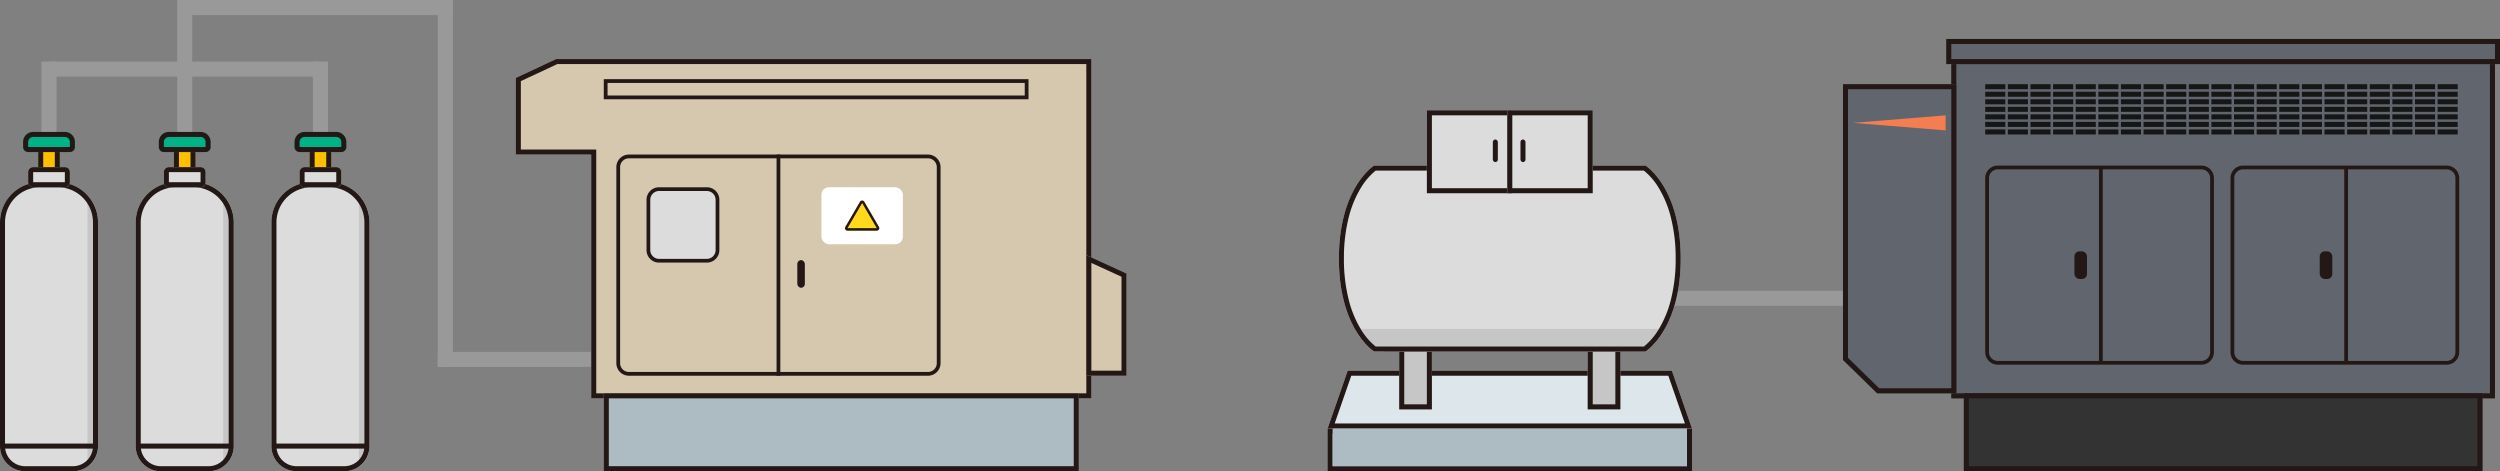 <svg xmlns="http://www.w3.org/2000/svg" xmlns:xlink="http://www.w3.org/1999/xlink" width="994.746" height="187.5" viewBox="0 0 994.746 187.5">
  <rect x="0" y="0" width="994.746" height="187.5" fill="#808080" stroke="none"/>
  <defs>
    <clipPath id="clip-path">
      <rect id="長方形_750" data-name="長方形 750" width="4" height="115" transform="translate(433 2772)" fill="#fff" stroke="#707070" stroke-width="1"/>
    </clipPath>
    <clipPath id="clip-path-4">
      <rect width="188.597" height="20.563" fill="none"/>
    </clipPath>
    <clipPath id="clip-path-5">
      <rect id="長方形_782" data-name="長方形 782" width="136" height="9" transform="translate(1008 2903)" fill="#fff" stroke="#707070" stroke-width="1"/>
    </clipPath>
  </defs>
  <g id="グループ_867" data-name="グループ 867" transform="translate(-462.627 -2682)">
    <g id="グループ_838" data-name="グループ 838" transform="translate(-17.373 -8.113)">
      <g id="グループ_841" data-name="グループ 841">
        <rect id="長方形_594" data-name="長方形 594" width="6" height="72" transform="translate(726.195 2830.113) rotate(90)" fill="#999"/>
        <rect id="長方形_768" data-name="長方形 768" width="6" height="106.695" transform="translate(660.195 2690.113) rotate(90)" fill="#999"/>
        <rect id="長方形_770" data-name="長方形 770" width="6" height="106.695" transform="translate(606.848 2714.614) rotate(90)" fill="#999"/>
        <rect id="長方形_767" data-name="長方形 767" width="6" height="146" transform="translate(660.195 2836.113) rotate(180)" fill="#999"/>
        <rect id="長方形_769" data-name="長方形 769" width="6" height="54.706" transform="translate(556.5 2744.819) rotate(180)" fill="#999"/>
        <rect id="長方形_771" data-name="長方形 771" width="6" height="30.205" transform="translate(610.5 2744.819) rotate(180)" fill="#999"/>
        <rect id="長方形_772" data-name="長方形 772" width="6" height="30.205" transform="translate(502.5 2744.819) rotate(180)" fill="#999"/>
      </g>
      <g id="グループ_838-2" data-name="グループ 838" transform="translate(21.805 -9.387)">
        <rect id="長方形_752" data-name="長方形 752" width="8.609" height="12" transform="translate(473.391 2757)" fill="#febf00"/>
        <path id="長方形_752_-_アウトライン" data-name="長方形 752 - アウトライン" d="M2,2v8H6.609V2H2M0,0H8.609V12H0Z" transform="translate(473.391 2757)" fill="#231815"/>
        <path id="長方形_587" data-name="長方形 587" d="M16,0h7A16,16,0,0,1,39,16v89a10,10,0,0,1-10,10H10A10,10,0,0,1,0,105V16A16,16,0,0,1,16,0Z" transform="translate(458.195 2772)" fill="#dcdcdc"/>
        <g id="マスクグループ_96" data-name="マスクグループ 96" transform="translate(60)" clip-path="url(#clip-path)">
          <path id="長方形_749" data-name="長方形 749" d="M16,0h7A16,16,0,0,1,39,16v89a10,10,0,0,1-10,10H10A10,10,0,0,1,0,105V16A16,16,0,0,1,16,0Z" transform="translate(398.195 2772)" fill="#c6c6c6"/>
        </g>
        <path id="長方形_748" data-name="長方形 748" d="M16,0h7A16,16,0,0,1,39,16v89a10,10,0,0,1-10,10H10A10,10,0,0,1,0,105V16A16,16,0,0,1,16,0Z" transform="translate(458.195 2772)" fill="rgba(220,220,220,0)"/>
        <path id="長方形_748_-_アウトライン" data-name="長方形 748 - アウトライン" d="M16,2A14,14,0,0,0,2,16v89a8.009,8.009,0,0,0,8,8H29a8.009,8.009,0,0,0,8-8V16A14,14,0,0,0,23,2H16m0-2h7A16,16,0,0,1,39,16v89a10,10,0,0,1-10,10H10A10,10,0,0,1,0,105V16A16,16,0,0,1,16,0Z" transform="translate(458.195 2772)" fill="#231815"/>
        <rect id="長方形_745" data-name="長方形 745" width="16.609" height="8" rx="2" transform="translate(469.391 2766)" fill="#dcdcdc"/>
        <path id="長方形_745_-_アウトライン" data-name="長方形 745 - アウトライン" d="M2,2V6H14.609V2H2M2,0H14.609a2,2,0,0,1,2,2V6a2,2,0,0,1-2,2H2A2,2,0,0,1,0,6V2A2,2,0,0,1,2,0Z" transform="translate(469.391 2766)" fill="#231815"/>
        <path id="長方形_751" data-name="長方形 751" d="M4,0H16.609a4,4,0,0,1,4,4V6a2,2,0,0,1-2,2H2A2,2,0,0,1,0,6V4A4,4,0,0,1,4,0Z" transform="translate(467.391 2752)" fill="#00b285"/>
        <path id="長方形_751_-_アウトライン" data-name="長方形 751 - アウトライン" d="M4,2A2,2,0,0,0,2,4V6H18.609V4a2,2,0,0,0-2-2H4M4,0H16.609a4,4,0,0,1,4,4V6a2,2,0,0,1-2,2H2A2,2,0,0,1,0,6V4A4,4,0,0,1,4,0Z" transform="translate(467.391 2752)" fill="#231815"/>
        <rect id="長方形_746" data-name="長方形 746" width="37" height="2" transform="translate(459 2876)" fill="#231815"/>
      </g>
      <g id="グループ_838-3" data-name="グループ 838" transform="translate(75.805 -9.387)">
        <rect id="長方形_752-2" data-name="長方形 752" width="8.609" height="12" transform="translate(473.391 2757)" fill="#febf00"/>
        <path id="長方形_752_-_アウトライン-2" data-name="長方形 752 - アウトライン" d="M2,2v8H6.609V2H2M0,0H8.609V12H0Z" transform="translate(473.391 2757)" fill="#231815"/>
        <path id="長方形_587-2" data-name="長方形 587" d="M16,0h7A16,16,0,0,1,39,16v89a10,10,0,0,1-10,10H10A10,10,0,0,1,0,105V16A16,16,0,0,1,16,0Z" transform="translate(458.195 2772)" fill="#dcdcdc"/>
        <g id="マスクグループ_96-2" data-name="マスクグループ 96" transform="translate(60)" clip-path="url(#clip-path)">
          <path id="長方形_749-2" data-name="長方形 749" d="M16,0h7A16,16,0,0,1,39,16v89a10,10,0,0,1-10,10H10A10,10,0,0,1,0,105V16A16,16,0,0,1,16,0Z" transform="translate(398.195 2772)" fill="#c6c6c6"/>
        </g>
        <path id="長方形_748-2" data-name="長方形 748" d="M16,0h7A16,16,0,0,1,39,16v89a10,10,0,0,1-10,10H10A10,10,0,0,1,0,105V16A16,16,0,0,1,16,0Z" transform="translate(458.195 2772)" fill="rgba(220,220,220,0)"/>
        <path id="長方形_748_-_アウトライン-2" data-name="長方形 748 - アウトライン" d="M16,2A14,14,0,0,0,2,16v89a8.009,8.009,0,0,0,8,8H29a8.009,8.009,0,0,0,8-8V16A14,14,0,0,0,23,2H16m0-2h7A16,16,0,0,1,39,16v89a10,10,0,0,1-10,10H10A10,10,0,0,1,0,105V16A16,16,0,0,1,16,0Z" transform="translate(458.195 2772)" fill="#231815"/>
        <rect id="長方形_745-2" data-name="長方形 745" width="16.609" height="8" rx="2" transform="translate(469.391 2766)" fill="#dcdcdc"/>
        <path id="長方形_745_-_アウトライン-2" data-name="長方形 745 - アウトライン" d="M2,2V6H14.609V2H2M2,0H14.609a2,2,0,0,1,2,2V6a2,2,0,0,1-2,2H2A2,2,0,0,1,0,6V2A2,2,0,0,1,2,0Z" transform="translate(469.391 2766)" fill="#231815"/>
        <path id="長方形_751-2" data-name="長方形 751" d="M4,0H16.609a4,4,0,0,1,4,4V6a2,2,0,0,1-2,2H2A2,2,0,0,1,0,6V4A4,4,0,0,1,4,0Z" transform="translate(467.391 2752)" fill="#00b285"/>
        <path id="長方形_751_-_アウトライン-2" data-name="長方形 751 - アウトライン" d="M4,2A2,2,0,0,0,2,4V6H18.609V4a2,2,0,0,0-2-2H4M4,0H16.609a4,4,0,0,1,4,4V6a2,2,0,0,1-2,2H2A2,2,0,0,1,0,6V4A4,4,0,0,1,4,0Z" transform="translate(467.391 2752)" fill="#231815"/>
        <rect id="長方形_746-2" data-name="長方形 746" width="37" height="2" transform="translate(459 2876)" fill="#231815"/>
      </g>
      <g id="グループ_838-4" data-name="グループ 838" transform="translate(129.805 -9.387)">
        <rect id="長方形_752-3" data-name="長方形 752" width="8.609" height="12" transform="translate(473.391 2757)" fill="#febf00"/>
        <path id="長方形_752_-_アウトライン-3" data-name="長方形 752 - アウトライン" d="M2,2v8H6.609V2H2M0,0H8.609V12H0Z" transform="translate(473.391 2757)" fill="#231815"/>
        <path id="長方形_587-3" data-name="長方形 587" d="M16,0h7A16,16,0,0,1,39,16v89a10,10,0,0,1-10,10H10A10,10,0,0,1,0,105V16A16,16,0,0,1,16,0Z" transform="translate(458.195 2772)" fill="#dcdcdc"/>
        <g id="マスクグループ_96-3" data-name="マスクグループ 96" transform="translate(60)" clip-path="url(#clip-path)">
          <path id="長方形_749-3" data-name="長方形 749" d="M16,0h7A16,16,0,0,1,39,16v89a10,10,0,0,1-10,10H10A10,10,0,0,1,0,105V16A16,16,0,0,1,16,0Z" transform="translate(398.195 2772)" fill="#c6c6c6"/>
        </g>
        <path id="長方形_748-3" data-name="長方形 748" d="M16,0h7A16,16,0,0,1,39,16v89a10,10,0,0,1-10,10H10A10,10,0,0,1,0,105V16A16,16,0,0,1,16,0Z" transform="translate(458.195 2772)" fill="rgba(220,220,220,0)"/>
        <path id="長方形_748_-_アウトライン-3" data-name="長方形 748 - アウトライン" d="M16,2A14,14,0,0,0,2,16v89a8.009,8.009,0,0,0,8,8H29a8.009,8.009,0,0,0,8-8V16A14,14,0,0,0,23,2H16m0-2h7A16,16,0,0,1,39,16v89a10,10,0,0,1-10,10H10A10,10,0,0,1,0,105V16A16,16,0,0,1,16,0Z" transform="translate(458.195 2772)" fill="#231815"/>
        <rect id="長方形_745-3" data-name="長方形 745" width="16.609" height="8" rx="2" transform="translate(469.391 2766)" fill="#dcdcdc"/>
        <path id="長方形_745_-_アウトライン-3" data-name="長方形 745 - アウトライン" d="M2,2V6H14.609V2H2M2,0H14.609a2,2,0,0,1,2,2V6a2,2,0,0,1-2,2H2A2,2,0,0,1,0,6V2A2,2,0,0,1,2,0Z" transform="translate(469.391 2766)" fill="#231815"/>
        <path id="長方形_751-3" data-name="長方形 751" d="M4,0H16.609a4,4,0,0,1,4,4V6a2,2,0,0,1-2,2H2A2,2,0,0,1,0,6V4A4,4,0,0,1,4,0Z" transform="translate(467.391 2752)" fill="#00b285"/>
        <path id="長方形_751_-_アウトライン-3" data-name="長方形 751 - アウトライン" d="M4,2A2,2,0,0,0,2,4V6H18.609V4a2,2,0,0,0-2-2H4M4,0H16.609a4,4,0,0,1,4,4V6a2,2,0,0,1-2,2H2A2,2,0,0,1,0,6V4A4,4,0,0,1,4,0Z" transform="translate(467.391 2752)" fill="#231815"/>
        <rect id="長方形_746-3" data-name="長方形 746" width="37" height="2" transform="translate(459 2876)" fill="#231815"/>
      </g>
      <g id="グループ_840" data-name="グループ 840" transform="translate(-55 -208.804)">
        <path id="合体_23" data-name="合体 23" d="M15960-1706v-97h-30v-30.5l16.039-7.5H16159v135Z" transform="translate(-15189.756 4763.417)" fill="#d5c8af"/>
        <path id="合体_23_-_アウトライン" data-name="合体 23 - アウトライン" d="M16157-1708v-131h-210.516l-14.483,6.771V-1805h30v97h195m2,2h-199v-97h-30v-30.5l16.039-7.5H16159Z" transform="translate(-15189.756 4763.417)" fill="#231815"/>
        <path id="パス_3615" data-name="パス 3615" d="M0,0,16,7.333V48H0Z" transform="translate(967.245 3000.417)" fill="#d5c8af"/>
        <path id="パス_3615_-_アウトライン" data-name="パス 3615 - アウトライン" d="M2,3.117V46H14V8.617L2,3.117M0,0,16,7.333V48H0Z" transform="translate(967.245 3000.417)" fill="#231815"/>
        <rect id="長方形_755" data-name="長方形 755" width="189.001" height="31" transform="translate(775.244 3055.417)" fill="#adbbc3"/>
        <path id="長方形_755_-_アウトライン" data-name="長方形 755 - アウトライン" d="M2,2V29H187V2H2M0,0H189V31H0Z" transform="translate(775.244 3055.417)" fill="#231815"/>
        <g id="グループ_839" data-name="グループ 839" transform="translate(27.244 15.417)">
          <rect id="長方形_758" data-name="長方形 758" width="129" height="88" rx="5" transform="translate(753 2945)" fill="#d5c8af"/>
          <path id="長方形_758_-_アウトライン" data-name="長方形 758 - アウトライン" d="M5,1.5A3.5,3.5,0,0,0,1.5,5V83A3.5,3.5,0,0,0,5,86.5H124a3.5,3.5,0,0,0,3.5-3.5V5A3.5,3.5,0,0,0,124,1.5H5M5,0H124a5,5,0,0,1,5,5V83a5,5,0,0,1-5,5H5a5,5,0,0,1-5-5V5A5,5,0,0,1,5,0Z" transform="translate(753 2945)" fill="#231815"/>
          <rect id="長方形_761" data-name="長方形 761" width="29" height="30" rx="5" transform="translate(765 2958)" fill="#dcdcdc"/>
          <path id="長方形_761_-_アウトライン" data-name="長方形 761 - アウトライン" d="M5,1.5A3.5,3.5,0,0,0,1.5,5V25A3.5,3.5,0,0,0,5,28.5H24A3.5,3.5,0,0,0,27.5,25V5A3.5,3.5,0,0,0,24,1.5H5M5,0H24a5,5,0,0,1,5,5V25a5,5,0,0,1-5,5H5a5,5,0,0,1-5-5V5A5,5,0,0,1,5,0Z" transform="translate(765 2958)" fill="#231815"/>
          <rect id="長方形_764" data-name="長方形 764" width="32.403" height="22.682" rx="3" transform="translate(834.597 2958)" fill="#fff"/>
          <rect id="長方形_763" data-name="長方形 763" width="3" height="11" rx="1.5" transform="translate(825 2987)" fill="#231815"/>
          <rect id="長方形_762" data-name="長方形 762" width="1.5" height="88" transform="translate(816.75 2945)" fill="#231815"/>
          <path id="多角形_25" data-name="多角形 25" d="M6.7,1.481a1,1,0,0,1,1.728,0l5.82,9.977a1,1,0,0,1-.864,1.5H1.741a1,1,0,0,1-.864-1.5Z" transform="translate(843.238 2962.32)" fill="#ffd91a"/>
          <path id="多角形_25_-_アウトライン" data-name="多角形 25 - アウトライン" d="M7.561,1.985l-5.82,9.977H13.381L7.561,1.985h0m0-1a.991.991,0,0,1,.864.5l5.82,9.977a1,1,0,0,1-.864,1.5H1.741a1,1,0,0,1-.864-1.5L6.7,1.481A.991.991,0,0,1,7.561.985Z" transform="translate(843.238 2962.32)" fill="#231815"/>
        </g>
        <rect id="長方形_766" data-name="長方形 766" width="169.001" height="8" transform="translate(775.244 2930.417)" fill="#d5c8af"/>
        <path id="長方形_766_-_アウトライン" data-name="長方形 766 - アウトライン" d="M1.5,1.5v5h166v-5H1.5M0,0H169V8H0Z" transform="translate(775.244 2930.417)" fill="#231815"/>
      </g>
    </g>
    <g id="グループ_839-2" data-name="グループ 839" transform="translate(-22.627 -8.113)">
      <rect id="長方形_791" data-name="長方形 791" width="6" height="106.695" transform="translate(1237.348 2805.806) rotate(90)" fill="#999"/>
      <g id="グループ_842" data-name="グループ 842" transform="translate(36.426 -192)">
        <rect id="長方形_754" data-name="長方形 754" width="216.33" height="135" transform="translate(1225.244 2905.613)" fill="#60656e"/>
        <path id="長方形_754_-_アウトライン" data-name="長方形 754 - アウトライン" d="M2,2V133H214.33V2H2M0,0H216.33V135H0Z" transform="translate(1225.244 2905.613)" fill="#231815"/>
        <rect id="長方形_773" data-name="長方形 773" width="220.33" height="10" transform="translate(1223.244 2897.613)" fill="#60656e"/>
        <path id="長方形_773_-_アウトライン" data-name="長方形 773 - アウトライン" d="M2,2V8H218.33V2H2M0,0H220.33V10H0Z" transform="translate(1223.244 2897.613)" fill="#231815"/>
        <path id="パス_3614" data-name="パス 3614" d="M13.609,123H45.1V0H0V109.724Z" transform="translate(1182.145 2915.613)" fill="#60656e"/>
        <path id="パス_3614_-_アウトライン" data-name="パス 3614 - アウトライン" d="M43.1,121V2H2V108.881L14.423,121H43.1m2,2H13.609L0,109.724V0H45.1Z" transform="translate(1182.145 2915.613)" fill="#231815"/>
        <rect id="長方形_755-2" data-name="長方形 755" width="206.331" height="31" transform="translate(1230.244 3038.613)" fill="#333"/>
        <path id="長方形_755_-_アウトライン-2" data-name="長方形 755 - アウトライン" d="M2,2V29H204.331V2H2M0,0H206.331V31H0Z" transform="translate(1230.244 3038.613)" fill="#231815"/>
        <g id="リピートグリッド_62" data-name="リピートグリッド 62" transform="translate(1238.744 2915.613)" clip-path="url(#clip-path-4)">
          <g transform="translate(-1235.244 -2915.613)">
            <rect id="長方形_775" data-name="長方形 775" width="8" height="2" transform="translate(1235.244 2915.613)" fill="#161616"/>
          </g>
          <g transform="translate(-1226.244 -2915.613)">
            <rect id="長方形_775-2" data-name="長方形 775" width="8" height="2" transform="translate(1235.244 2915.613)" fill="#161616"/>
          </g>
          <g transform="translate(-1217.244 -2915.613)">
            <rect id="長方形_775-3" data-name="長方形 775" width="8" height="2" transform="translate(1235.244 2915.613)" fill="#161616"/>
          </g>
          <g transform="translate(-1208.244 -2915.613)">
            <rect id="長方形_775-4" data-name="長方形 775" width="8" height="2" transform="translate(1235.244 2915.613)" fill="#161616"/>
          </g>
          <g transform="translate(-1199.244 -2915.613)">
            <rect id="長方形_775-5" data-name="長方形 775" width="8" height="2" transform="translate(1235.244 2915.613)" fill="#161616"/>
          </g>
          <g transform="translate(-1190.244 -2915.613)">
            <rect id="長方形_775-6" data-name="長方形 775" width="8" height="2" transform="translate(1235.244 2915.613)" fill="#161616"/>
          </g>
          <g transform="translate(-1181.244 -2915.613)">
            <rect id="長方形_775-7" data-name="長方形 775" width="8" height="2" transform="translate(1235.244 2915.613)" fill="#161616"/>
          </g>
          <g transform="translate(-1172.244 -2915.613)">
            <rect id="長方形_775-8" data-name="長方形 775" width="8" height="2" transform="translate(1235.244 2915.613)" fill="#161616"/>
          </g>
          <g transform="translate(-1163.244 -2915.613)">
            <rect id="長方形_775-9" data-name="長方形 775" width="8" height="2" transform="translate(1235.244 2915.613)" fill="#161616"/>
          </g>
          <g transform="translate(-1154.244 -2915.613)">
            <rect id="長方形_775-10" data-name="長方形 775" width="8" height="2" transform="translate(1235.244 2915.613)" fill="#161616"/>
          </g>
          <g transform="translate(-1145.244 -2915.613)">
            <rect id="長方形_775-11" data-name="長方形 775" width="8" height="2" transform="translate(1235.244 2915.613)" fill="#161616"/>
          </g>
          <g transform="translate(-1136.244 -2915.613)">
            <rect id="長方形_775-12" data-name="長方形 775" width="8" height="2" transform="translate(1235.244 2915.613)" fill="#161616"/>
          </g>
          <g transform="translate(-1127.244 -2915.613)">
            <rect id="長方形_775-13" data-name="長方形 775" width="8" height="2" transform="translate(1235.244 2915.613)" fill="#161616"/>
          </g>
          <g transform="translate(-1118.244 -2915.613)">
            <rect id="長方形_775-14" data-name="長方形 775" width="8" height="2" transform="translate(1235.244 2915.613)" fill="#161616"/>
          </g>
          <g transform="translate(-1109.244 -2915.613)">
            <rect id="長方形_775-15" data-name="長方形 775" width="8" height="2" transform="translate(1235.244 2915.613)" fill="#161616"/>
          </g>
          <g transform="translate(-1100.244 -2915.613)">
            <rect id="長方形_775-16" data-name="長方形 775" width="8" height="2" transform="translate(1235.244 2915.613)" fill="#161616"/>
          </g>
          <g transform="translate(-1091.244 -2915.613)">
            <rect id="長方形_775-17" data-name="長方形 775" width="8" height="2" transform="translate(1235.244 2915.613)" fill="#161616"/>
          </g>
          <g transform="translate(-1082.244 -2915.613)">
            <rect id="長方形_775-18" data-name="長方形 775" width="8" height="2" transform="translate(1235.244 2915.613)" fill="#161616"/>
          </g>
          <g transform="translate(-1073.244 -2915.613)">
            <rect id="長方形_775-19" data-name="長方形 775" width="8" height="2" transform="translate(1235.244 2915.613)" fill="#161616"/>
          </g>
          <g transform="translate(-1064.244 -2915.613)">
            <rect id="長方形_775-20" data-name="長方形 775" width="8" height="2" transform="translate(1235.244 2915.613)" fill="#161616"/>
          </g>
          <g transform="translate(-1055.244 -2915.613)">
            <rect id="長方形_775-21" data-name="長方形 775" width="8" height="2" transform="translate(1235.244 2915.613)" fill="#161616"/>
          </g>
          <g transform="translate(-1235.244 -2912.613)">
            <rect id="長方形_775-22" data-name="長方形 775" width="8" height="2" transform="translate(1235.244 2915.613)" fill="#161616"/>
          </g>
          <g transform="translate(-1226.244 -2912.613)">
            <rect id="長方形_775-23" data-name="長方形 775" width="8" height="2" transform="translate(1235.244 2915.613)" fill="#161616"/>
          </g>
          <g transform="translate(-1217.244 -2912.613)">
            <rect id="長方形_775-24" data-name="長方形 775" width="8" height="2" transform="translate(1235.244 2915.613)" fill="#161616"/>
          </g>
          <g transform="translate(-1208.244 -2912.613)">
            <rect id="長方形_775-25" data-name="長方形 775" width="8" height="2" transform="translate(1235.244 2915.613)" fill="#161616"/>
          </g>
          <g transform="translate(-1199.244 -2912.613)">
            <rect id="長方形_775-26" data-name="長方形 775" width="8" height="2" transform="translate(1235.244 2915.613)" fill="#161616"/>
          </g>
          <g transform="translate(-1190.244 -2912.613)">
            <rect id="長方形_775-27" data-name="長方形 775" width="8" height="2" transform="translate(1235.244 2915.613)" fill="#161616"/>
          </g>
          <g transform="translate(-1181.244 -2912.613)">
            <rect id="長方形_775-28" data-name="長方形 775" width="8" height="2" transform="translate(1235.244 2915.613)" fill="#161616"/>
          </g>
          <g transform="translate(-1172.244 -2912.613)">
            <rect id="長方形_775-29" data-name="長方形 775" width="8" height="2" transform="translate(1235.244 2915.613)" fill="#161616"/>
          </g>
          <g transform="translate(-1163.244 -2912.613)">
            <rect id="長方形_775-30" data-name="長方形 775" width="8" height="2" transform="translate(1235.244 2915.613)" fill="#161616"/>
          </g>
          <g transform="translate(-1154.244 -2912.613)">
            <rect id="長方形_775-31" data-name="長方形 775" width="8" height="2" transform="translate(1235.244 2915.613)" fill="#161616"/>
          </g>
          <g transform="translate(-1145.244 -2912.613)">
            <rect id="長方形_775-32" data-name="長方形 775" width="8" height="2" transform="translate(1235.244 2915.613)" fill="#161616"/>
          </g>
          <g transform="translate(-1136.244 -2912.613)">
            <rect id="長方形_775-33" data-name="長方形 775" width="8" height="2" transform="translate(1235.244 2915.613)" fill="#161616"/>
          </g>
          <g transform="translate(-1127.244 -2912.613)">
            <rect id="長方形_775-34" data-name="長方形 775" width="8" height="2" transform="translate(1235.244 2915.613)" fill="#161616"/>
          </g>
          <g transform="translate(-1118.244 -2912.613)">
            <rect id="長方形_775-35" data-name="長方形 775" width="8" height="2" transform="translate(1235.244 2915.613)" fill="#161616"/>
          </g>
          <g transform="translate(-1109.244 -2912.613)">
            <rect id="長方形_775-36" data-name="長方形 775" width="8" height="2" transform="translate(1235.244 2915.613)" fill="#161616"/>
          </g>
          <g transform="translate(-1100.244 -2912.613)">
            <rect id="長方形_775-37" data-name="長方形 775" width="8" height="2" transform="translate(1235.244 2915.613)" fill="#161616"/>
          </g>
          <g transform="translate(-1091.244 -2912.613)">
            <rect id="長方形_775-38" data-name="長方形 775" width="8" height="2" transform="translate(1235.244 2915.613)" fill="#161616"/>
          </g>
          <g transform="translate(-1082.244 -2912.613)">
            <rect id="長方形_775-39" data-name="長方形 775" width="8" height="2" transform="translate(1235.244 2915.613)" fill="#161616"/>
          </g>
          <g transform="translate(-1073.244 -2912.613)">
            <rect id="長方形_775-40" data-name="長方形 775" width="8" height="2" transform="translate(1235.244 2915.613)" fill="#161616"/>
          </g>
          <g transform="translate(-1064.244 -2912.613)">
            <rect id="長方形_775-41" data-name="長方形 775" width="8" height="2" transform="translate(1235.244 2915.613)" fill="#161616"/>
          </g>
          <g transform="translate(-1055.244 -2912.613)">
            <rect id="長方形_775-42" data-name="長方形 775" width="8" height="2" transform="translate(1235.244 2915.613)" fill="#161616"/>
          </g>
          <g transform="translate(-1235.244 -2909.613)">
            <rect id="長方形_775-43" data-name="長方形 775" width="8" height="2" transform="translate(1235.244 2915.613)" fill="#161616"/>
          </g>
          <g transform="translate(-1226.244 -2909.613)">
            <rect id="長方形_775-44" data-name="長方形 775" width="8" height="2" transform="translate(1235.244 2915.613)" fill="#161616"/>
          </g>
          <g transform="translate(-1217.244 -2909.613)">
            <rect id="長方形_775-45" data-name="長方形 775" width="8" height="2" transform="translate(1235.244 2915.613)" fill="#161616"/>
          </g>
          <g transform="translate(-1208.244 -2909.613)">
            <rect id="長方形_775-46" data-name="長方形 775" width="8" height="2" transform="translate(1235.244 2915.613)" fill="#161616"/>
          </g>
          <g transform="translate(-1199.244 -2909.613)">
            <rect id="長方形_775-47" data-name="長方形 775" width="8" height="2" transform="translate(1235.244 2915.613)" fill="#161616"/>
          </g>
          <g transform="translate(-1190.244 -2909.613)">
            <rect id="長方形_775-48" data-name="長方形 775" width="8" height="2" transform="translate(1235.244 2915.613)" fill="#161616"/>
          </g>
          <g transform="translate(-1181.244 -2909.613)">
            <rect id="長方形_775-49" data-name="長方形 775" width="8" height="2" transform="translate(1235.244 2915.613)" fill="#161616"/>
          </g>
          <g transform="translate(-1172.244 -2909.613)">
            <rect id="長方形_775-50" data-name="長方形 775" width="8" height="2" transform="translate(1235.244 2915.613)" fill="#161616"/>
          </g>
          <g transform="translate(-1163.244 -2909.613)">
            <rect id="長方形_775-51" data-name="長方形 775" width="8" height="2" transform="translate(1235.244 2915.613)" fill="#161616"/>
          </g>
          <g transform="translate(-1154.244 -2909.613)">
            <rect id="長方形_775-52" data-name="長方形 775" width="8" height="2" transform="translate(1235.244 2915.613)" fill="#161616"/>
          </g>
          <g transform="translate(-1145.244 -2909.613)">
            <rect id="長方形_775-53" data-name="長方形 775" width="8" height="2" transform="translate(1235.244 2915.613)" fill="#161616"/>
          </g>
          <g transform="translate(-1136.244 -2909.613)">
            <rect id="長方形_775-54" data-name="長方形 775" width="8" height="2" transform="translate(1235.244 2915.613)" fill="#161616"/>
          </g>
          <g transform="translate(-1127.244 -2909.613)">
            <rect id="長方形_775-55" data-name="長方形 775" width="8" height="2" transform="translate(1235.244 2915.613)" fill="#161616"/>
          </g>
          <g transform="translate(-1118.244 -2909.613)">
            <rect id="長方形_775-56" data-name="長方形 775" width="8" height="2" transform="translate(1235.244 2915.613)" fill="#161616"/>
          </g>
          <g transform="translate(-1109.244 -2909.613)">
            <rect id="長方形_775-57" data-name="長方形 775" width="8" height="2" transform="translate(1235.244 2915.613)" fill="#161616"/>
          </g>
          <g transform="translate(-1100.244 -2909.613)">
            <rect id="長方形_775-58" data-name="長方形 775" width="8" height="2" transform="translate(1235.244 2915.613)" fill="#161616"/>
          </g>
          <g transform="translate(-1091.244 -2909.613)">
            <rect id="長方形_775-59" data-name="長方形 775" width="8" height="2" transform="translate(1235.244 2915.613)" fill="#161616"/>
          </g>
          <g transform="translate(-1082.244 -2909.613)">
            <rect id="長方形_775-60" data-name="長方形 775" width="8" height="2" transform="translate(1235.244 2915.613)" fill="#161616"/>
          </g>
          <g transform="translate(-1073.244 -2909.613)">
            <rect id="長方形_775-61" data-name="長方形 775" width="8" height="2" transform="translate(1235.244 2915.613)" fill="#161616"/>
          </g>
          <g transform="translate(-1064.244 -2909.613)">
            <rect id="長方形_775-62" data-name="長方形 775" width="8" height="2" transform="translate(1235.244 2915.613)" fill="#161616"/>
          </g>
          <g transform="translate(-1055.244 -2909.613)">
            <rect id="長方形_775-63" data-name="長方形 775" width="8" height="2" transform="translate(1235.244 2915.613)" fill="#161616"/>
          </g>
          <g transform="translate(-1235.244 -2906.613)">
            <rect id="長方形_775-64" data-name="長方形 775" width="8" height="2" transform="translate(1235.244 2915.613)" fill="#161616"/>
          </g>
          <g transform="translate(-1226.244 -2906.613)">
            <rect id="長方形_775-65" data-name="長方形 775" width="8" height="2" transform="translate(1235.244 2915.613)" fill="#161616"/>
          </g>
          <g transform="translate(-1217.244 -2906.613)">
            <rect id="長方形_775-66" data-name="長方形 775" width="8" height="2" transform="translate(1235.244 2915.613)" fill="#161616"/>
          </g>
          <g transform="translate(-1208.244 -2906.613)">
            <rect id="長方形_775-67" data-name="長方形 775" width="8" height="2" transform="translate(1235.244 2915.613)" fill="#161616"/>
          </g>
          <g transform="translate(-1199.244 -2906.613)">
            <rect id="長方形_775-68" data-name="長方形 775" width="8" height="2" transform="translate(1235.244 2915.613)" fill="#161616"/>
          </g>
          <g transform="translate(-1190.244 -2906.613)">
            <rect id="長方形_775-69" data-name="長方形 775" width="8" height="2" transform="translate(1235.244 2915.613)" fill="#161616"/>
          </g>
          <g transform="translate(-1181.244 -2906.613)">
            <rect id="長方形_775-70" data-name="長方形 775" width="8" height="2" transform="translate(1235.244 2915.613)" fill="#161616"/>
          </g>
          <g transform="translate(-1172.244 -2906.613)">
            <rect id="長方形_775-71" data-name="長方形 775" width="8" height="2" transform="translate(1235.244 2915.613)" fill="#161616"/>
          </g>
          <g transform="translate(-1163.244 -2906.613)">
            <rect id="長方形_775-72" data-name="長方形 775" width="8" height="2" transform="translate(1235.244 2915.613)" fill="#161616"/>
          </g>
          <g transform="translate(-1154.244 -2906.613)">
            <rect id="長方形_775-73" data-name="長方形 775" width="8" height="2" transform="translate(1235.244 2915.613)" fill="#161616"/>
          </g>
          <g transform="translate(-1145.244 -2906.613)">
            <rect id="長方形_775-74" data-name="長方形 775" width="8" height="2" transform="translate(1235.244 2915.613)" fill="#161616"/>
          </g>
          <g transform="translate(-1136.244 -2906.613)">
            <rect id="長方形_775-75" data-name="長方形 775" width="8" height="2" transform="translate(1235.244 2915.613)" fill="#161616"/>
          </g>
          <g transform="translate(-1127.244 -2906.613)">
            <rect id="長方形_775-76" data-name="長方形 775" width="8" height="2" transform="translate(1235.244 2915.613)" fill="#161616"/>
          </g>
          <g transform="translate(-1118.244 -2906.613)">
            <rect id="長方形_775-77" data-name="長方形 775" width="8" height="2" transform="translate(1235.244 2915.613)" fill="#161616"/>
          </g>
          <g transform="translate(-1109.244 -2906.613)">
            <rect id="長方形_775-78" data-name="長方形 775" width="8" height="2" transform="translate(1235.244 2915.613)" fill="#161616"/>
          </g>
          <g transform="translate(-1100.244 -2906.613)">
            <rect id="長方形_775-79" data-name="長方形 775" width="8" height="2" transform="translate(1235.244 2915.613)" fill="#161616"/>
          </g>
          <g transform="translate(-1091.244 -2906.613)">
            <rect id="長方形_775-80" data-name="長方形 775" width="8" height="2" transform="translate(1235.244 2915.613)" fill="#161616"/>
          </g>
          <g transform="translate(-1082.244 -2906.613)">
            <rect id="長方形_775-81" data-name="長方形 775" width="8" height="2" transform="translate(1235.244 2915.613)" fill="#161616"/>
          </g>
          <g transform="translate(-1073.244 -2906.613)">
            <rect id="長方形_775-82" data-name="長方形 775" width="8" height="2" transform="translate(1235.244 2915.613)" fill="#161616"/>
          </g>
          <g transform="translate(-1064.244 -2906.613)">
            <rect id="長方形_775-83" data-name="長方形 775" width="8" height="2" transform="translate(1235.244 2915.613)" fill="#161616"/>
          </g>
          <g transform="translate(-1055.244 -2906.613)">
            <rect id="長方形_775-84" data-name="長方形 775" width="8" height="2" transform="translate(1235.244 2915.613)" fill="#161616"/>
          </g>
          <g transform="translate(-1235.244 -2903.613)">
            <rect id="長方形_775-85" data-name="長方形 775" width="8" height="2" transform="translate(1235.244 2915.613)" fill="#161616"/>
          </g>
          <g transform="translate(-1226.244 -2903.613)">
            <rect id="長方形_775-86" data-name="長方形 775" width="8" height="2" transform="translate(1235.244 2915.613)" fill="#161616"/>
          </g>
          <g transform="translate(-1217.244 -2903.613)">
            <rect id="長方形_775-87" data-name="長方形 775" width="8" height="2" transform="translate(1235.244 2915.613)" fill="#161616"/>
          </g>
          <g transform="translate(-1208.244 -2903.613)">
            <rect id="長方形_775-88" data-name="長方形 775" width="8" height="2" transform="translate(1235.244 2915.613)" fill="#161616"/>
          </g>
          <g transform="translate(-1199.244 -2903.613)">
            <rect id="長方形_775-89" data-name="長方形 775" width="8" height="2" transform="translate(1235.244 2915.613)" fill="#161616"/>
          </g>
          <g transform="translate(-1190.244 -2903.613)">
            <rect id="長方形_775-90" data-name="長方形 775" width="8" height="2" transform="translate(1235.244 2915.613)" fill="#161616"/>
          </g>
          <g transform="translate(-1181.244 -2903.613)">
            <rect id="長方形_775-91" data-name="長方形 775" width="8" height="2" transform="translate(1235.244 2915.613)" fill="#161616"/>
          </g>
          <g transform="translate(-1172.244 -2903.613)">
            <rect id="長方形_775-92" data-name="長方形 775" width="8" height="2" transform="translate(1235.244 2915.613)" fill="#161616"/>
          </g>
          <g transform="translate(-1163.244 -2903.613)">
            <rect id="長方形_775-93" data-name="長方形 775" width="8" height="2" transform="translate(1235.244 2915.613)" fill="#161616"/>
          </g>
          <g transform="translate(-1154.244 -2903.613)">
            <rect id="長方形_775-94" data-name="長方形 775" width="8" height="2" transform="translate(1235.244 2915.613)" fill="#161616"/>
          </g>
          <g transform="translate(-1145.244 -2903.613)">
            <rect id="長方形_775-95" data-name="長方形 775" width="8" height="2" transform="translate(1235.244 2915.613)" fill="#161616"/>
          </g>
          <g transform="translate(-1136.244 -2903.613)">
            <rect id="長方形_775-96" data-name="長方形 775" width="8" height="2" transform="translate(1235.244 2915.613)" fill="#161616"/>
          </g>
          <g transform="translate(-1127.244 -2903.613)">
            <rect id="長方形_775-97" data-name="長方形 775" width="8" height="2" transform="translate(1235.244 2915.613)" fill="#161616"/>
          </g>
          <g transform="translate(-1118.244 -2903.613)">
            <rect id="長方形_775-98" data-name="長方形 775" width="8" height="2" transform="translate(1235.244 2915.613)" fill="#161616"/>
          </g>
          <g transform="translate(-1109.244 -2903.613)">
            <rect id="長方形_775-99" data-name="長方形 775" width="8" height="2" transform="translate(1235.244 2915.613)" fill="#161616"/>
          </g>
          <g transform="translate(-1100.244 -2903.613)">
            <rect id="長方形_775-100" data-name="長方形 775" width="8" height="2" transform="translate(1235.244 2915.613)" fill="#161616"/>
          </g>
          <g transform="translate(-1091.244 -2903.613)">
            <rect id="長方形_775-101" data-name="長方形 775" width="8" height="2" transform="translate(1235.244 2915.613)" fill="#161616"/>
          </g>
          <g transform="translate(-1082.244 -2903.613)">
            <rect id="長方形_775-102" data-name="長方形 775" width="8" height="2" transform="translate(1235.244 2915.613)" fill="#161616"/>
          </g>
          <g transform="translate(-1073.244 -2903.613)">
            <rect id="長方形_775-103" data-name="長方形 775" width="8" height="2" transform="translate(1235.244 2915.613)" fill="#161616"/>
          </g>
          <g transform="translate(-1064.244 -2903.613)">
            <rect id="長方形_775-104" data-name="長方形 775" width="8" height="2" transform="translate(1235.244 2915.613)" fill="#161616"/>
          </g>
          <g transform="translate(-1055.244 -2903.613)">
            <rect id="長方形_775-105" data-name="長方形 775" width="8" height="2" transform="translate(1235.244 2915.613)" fill="#161616"/>
          </g>
          <g transform="translate(-1235.244 -2900.613)">
            <rect id="長方形_775-106" data-name="長方形 775" width="8" height="2" transform="translate(1235.244 2915.613)" fill="#161616"/>
          </g>
          <g transform="translate(-1226.244 -2900.613)">
            <rect id="長方形_775-107" data-name="長方形 775" width="8" height="2" transform="translate(1235.244 2915.613)" fill="#161616"/>
          </g>
          <g transform="translate(-1217.244 -2900.613)">
            <rect id="長方形_775-108" data-name="長方形 775" width="8" height="2" transform="translate(1235.244 2915.613)" fill="#161616"/>
          </g>
          <g transform="translate(-1208.244 -2900.613)">
            <rect id="長方形_775-109" data-name="長方形 775" width="8" height="2" transform="translate(1235.244 2915.613)" fill="#161616"/>
          </g>
          <g transform="translate(-1199.244 -2900.613)">
            <rect id="長方形_775-110" data-name="長方形 775" width="8" height="2" transform="translate(1235.244 2915.613)" fill="#161616"/>
          </g>
          <g transform="translate(-1190.244 -2900.613)">
            <rect id="長方形_775-111" data-name="長方形 775" width="8" height="2" transform="translate(1235.244 2915.613)" fill="#161616"/>
          </g>
          <g transform="translate(-1181.244 -2900.613)">
            <rect id="長方形_775-112" data-name="長方形 775" width="8" height="2" transform="translate(1235.244 2915.613)" fill="#161616"/>
          </g>
          <g transform="translate(-1172.244 -2900.613)">
            <rect id="長方形_775-113" data-name="長方形 775" width="8" height="2" transform="translate(1235.244 2915.613)" fill="#161616"/>
          </g>
          <g transform="translate(-1163.244 -2900.613)">
            <rect id="長方形_775-114" data-name="長方形 775" width="8" height="2" transform="translate(1235.244 2915.613)" fill="#161616"/>
          </g>
          <g transform="translate(-1154.244 -2900.613)">
            <rect id="長方形_775-115" data-name="長方形 775" width="8" height="2" transform="translate(1235.244 2915.613)" fill="#161616"/>
          </g>
          <g transform="translate(-1145.244 -2900.613)">
            <rect id="長方形_775-116" data-name="長方形 775" width="8" height="2" transform="translate(1235.244 2915.613)" fill="#161616"/>
          </g>
          <g transform="translate(-1136.244 -2900.613)">
            <rect id="長方形_775-117" data-name="長方形 775" width="8" height="2" transform="translate(1235.244 2915.613)" fill="#161616"/>
          </g>
          <g transform="translate(-1127.244 -2900.613)">
            <rect id="長方形_775-118" data-name="長方形 775" width="8" height="2" transform="translate(1235.244 2915.613)" fill="#161616"/>
          </g>
          <g transform="translate(-1118.244 -2900.613)">
            <rect id="長方形_775-119" data-name="長方形 775" width="8" height="2" transform="translate(1235.244 2915.613)" fill="#161616"/>
          </g>
          <g transform="translate(-1109.244 -2900.613)">
            <rect id="長方形_775-120" data-name="長方形 775" width="8" height="2" transform="translate(1235.244 2915.613)" fill="#161616"/>
          </g>
          <g transform="translate(-1100.244 -2900.613)">
            <rect id="長方形_775-121" data-name="長方形 775" width="8" height="2" transform="translate(1235.244 2915.613)" fill="#161616"/>
          </g>
          <g transform="translate(-1091.244 -2900.613)">
            <rect id="長方形_775-122" data-name="長方形 775" width="8" height="2" transform="translate(1235.244 2915.613)" fill="#161616"/>
          </g>
          <g transform="translate(-1082.244 -2900.613)">
            <rect id="長方形_775-123" data-name="長方形 775" width="8" height="2" transform="translate(1235.244 2915.613)" fill="#161616"/>
          </g>
          <g transform="translate(-1073.244 -2900.613)">
            <rect id="長方形_775-124" data-name="長方形 775" width="8" height="2" transform="translate(1235.244 2915.613)" fill="#161616"/>
          </g>
          <g transform="translate(-1064.244 -2900.613)">
            <rect id="長方形_775-125" data-name="長方形 775" width="8" height="2" transform="translate(1235.244 2915.613)" fill="#161616"/>
          </g>
          <g transform="translate(-1055.244 -2900.613)">
            <rect id="長方形_775-126" data-name="長方形 775" width="8" height="2" transform="translate(1235.244 2915.613)" fill="#161616"/>
          </g>
          <g transform="translate(-1235.244 -2897.613)">
            <rect id="長方形_775-127" data-name="長方形 775" width="8" height="2" transform="translate(1235.244 2915.613)" fill="#161616"/>
          </g>
          <g transform="translate(-1226.244 -2897.613)">
            <rect id="長方形_775-128" data-name="長方形 775" width="8" height="2" transform="translate(1235.244 2915.613)" fill="#161616"/>
          </g>
          <g transform="translate(-1217.244 -2897.613)">
            <rect id="長方形_775-129" data-name="長方形 775" width="8" height="2" transform="translate(1235.244 2915.613)" fill="#161616"/>
          </g>
          <g transform="translate(-1208.244 -2897.613)">
            <rect id="長方形_775-130" data-name="長方形 775" width="8" height="2" transform="translate(1235.244 2915.613)" fill="#161616"/>
          </g>
          <g transform="translate(-1199.244 -2897.613)">
            <rect id="長方形_775-131" data-name="長方形 775" width="8" height="2" transform="translate(1235.244 2915.613)" fill="#161616"/>
          </g>
          <g transform="translate(-1190.244 -2897.613)">
            <rect id="長方形_775-132" data-name="長方形 775" width="8" height="2" transform="translate(1235.244 2915.613)" fill="#161616"/>
          </g>
          <g transform="translate(-1181.244 -2897.613)">
            <rect id="長方形_775-133" data-name="長方形 775" width="8" height="2" transform="translate(1235.244 2915.613)" fill="#161616"/>
          </g>
          <g transform="translate(-1172.244 -2897.613)">
            <rect id="長方形_775-134" data-name="長方形 775" width="8" height="2" transform="translate(1235.244 2915.613)" fill="#161616"/>
          </g>
          <g transform="translate(-1163.244 -2897.613)">
            <rect id="長方形_775-135" data-name="長方形 775" width="8" height="2" transform="translate(1235.244 2915.613)" fill="#161616"/>
          </g>
          <g transform="translate(-1154.244 -2897.613)">
            <rect id="長方形_775-136" data-name="長方形 775" width="8" height="2" transform="translate(1235.244 2915.613)" fill="#161616"/>
          </g>
          <g transform="translate(-1145.244 -2897.613)">
            <rect id="長方形_775-137" data-name="長方形 775" width="8" height="2" transform="translate(1235.244 2915.613)" fill="#161616"/>
          </g>
          <g transform="translate(-1136.244 -2897.613)">
            <rect id="長方形_775-138" data-name="長方形 775" width="8" height="2" transform="translate(1235.244 2915.613)" fill="#161616"/>
          </g>
          <g transform="translate(-1127.244 -2897.613)">
            <rect id="長方形_775-139" data-name="長方形 775" width="8" height="2" transform="translate(1235.244 2915.613)" fill="#161616"/>
          </g>
          <g transform="translate(-1118.244 -2897.613)">
            <rect id="長方形_775-140" data-name="長方形 775" width="8" height="2" transform="translate(1235.244 2915.613)" fill="#161616"/>
          </g>
          <g transform="translate(-1109.244 -2897.613)">
            <rect id="長方形_775-141" data-name="長方形 775" width="8" height="2" transform="translate(1235.244 2915.613)" fill="#161616"/>
          </g>
          <g transform="translate(-1100.244 -2897.613)">
            <rect id="長方形_775-142" data-name="長方形 775" width="8" height="2" transform="translate(1235.244 2915.613)" fill="#161616"/>
          </g>
          <g transform="translate(-1091.244 -2897.613)">
            <rect id="長方形_775-143" data-name="長方形 775" width="8" height="2" transform="translate(1235.244 2915.613)" fill="#161616"/>
          </g>
          <g transform="translate(-1082.244 -2897.613)">
            <rect id="長方形_775-144" data-name="長方形 775" width="8" height="2" transform="translate(1235.244 2915.613)" fill="#161616"/>
          </g>
          <g transform="translate(-1073.244 -2897.613)">
            <rect id="長方形_775-145" data-name="長方形 775" width="8" height="2" transform="translate(1235.244 2915.613)" fill="#161616"/>
          </g>
          <g transform="translate(-1064.244 -2897.613)">
            <rect id="長方形_775-146" data-name="長方形 775" width="8" height="2" transform="translate(1235.244 2915.613)" fill="#161616"/>
          </g>
          <g transform="translate(-1055.244 -2897.613)">
            <rect id="長方形_775-147" data-name="長方形 775" width="8" height="2" transform="translate(1235.244 2915.613)" fill="#161616"/>
          </g>
        </g>
        <rect id="長方形_758-2" data-name="長方形 758" width="91" height="79.225" rx="5" transform="translate(1238.744 2948)" fill="#60656e"/>
        <path id="長方形_758_-_アウトライン-2" data-name="長方形 758 - アウトライン" d="M5,1.5A3.5,3.5,0,0,0,1.5,5V74.225a3.5,3.5,0,0,0,3.5,3.5H86a3.5,3.5,0,0,0,3.5-3.5V5A3.5,3.5,0,0,0,86,1.5H5M5,0H86a5,5,0,0,1,5,5V74.225a5,5,0,0,1-5,5H5a5,5,0,0,1-5-5V5A5,5,0,0,1,5,0Z" transform="translate(1238.744 2948)" fill="#231815"/>
        <rect id="長方形_778" data-name="長方形 778" width="91" height="79.225" rx="5" transform="translate(1336.341 2948)" fill="#60656e"/>
        <path id="長方形_778_-_アウトライン" data-name="長方形 778 - アウトライン" d="M5,1.5A3.5,3.5,0,0,0,1.5,5V74.225a3.5,3.5,0,0,0,3.5,3.5H86a3.5,3.5,0,0,0,3.5-3.5V5A3.5,3.5,0,0,0,86,1.5H5M5,0H86a5,5,0,0,1,5,5V74.225a5,5,0,0,1-5,5H5a5,5,0,0,1-5-5V5A5,5,0,0,1,5,0Z" transform="translate(1336.341 2948)" fill="#231815"/>
        <rect id="長方形_763-2" data-name="長方形 763" width="5" height="11" rx="2" transform="translate(1274.244 2982.113)" fill="#231815"/>
        <rect id="長方形_776" data-name="長方形 776" width="5" height="11" rx="2" transform="translate(1371.841 2982.113)" fill="#231815"/>
        <rect id="長方形_762-2" data-name="長方形 762" width="1.5" height="78" transform="translate(1284 2948.613)" fill="#231815"/>
        <rect id="長方形_777" data-name="長方形 777" width="1.5" height="78" transform="translate(1381.597 2948.613)" fill="#231815"/>
        <path id="パス_3616" data-name="パス 3616" d="M36.952,0V6L0,3Z" transform="translate(1186.048 2928)" fill="#f47d52"/>
      </g>
      <g id="グループ_845" data-name="グループ 845" transform="translate(10 18)">
        <path id="パス_3623" data-name="パス 3623" d="M8,0H137l8,23H0Z" transform="translate(1003.502 2819.613)" fill="#dde6eb"/>
        <path id="パス_3623_-_アウトライン" data-name="パス 3623 - アウトライン" d="M9.422,2,2.813,21H142.185L135.576,2H9.422M8,0H137l8,23H0Z" transform="translate(1003.502 2819.613)" fill="#231815"/>
        <rect id="長方形_787" data-name="長方形 787" width="145.001" height="17" transform="translate(1003.499 2842.613)" fill="#adbbc3"/>
        <path id="長方形_787_-_アウトライン" data-name="長方形 787 - アウトライン" d="M2,2V15H143V2H2M0,0H145V17H0Z" transform="translate(1003.499 2842.613)" fill="#231815"/>
        <rect id="長方形_788" data-name="長方形 788" width="141.001" height="15" transform="translate(1005.499 2842.613)" fill="#adbbc3"/>
        <rect id="長方形_789" data-name="長方形 789" width="13" height="33" transform="translate(1032 2802)" fill="#c6c6c6"/>
        <path id="長方形_789_-_アウトライン" data-name="長方形 789 - アウトライン" d="M2,2V31h9V2H2M0,0H13V33H0Z" transform="translate(1032 2802)" fill="#231815"/>
        <rect id="長方形_790" data-name="長方形 790" width="13" height="33" transform="translate(1107 2802)" fill="#c6c6c6"/>
        <path id="長方形_790_-_アウトライン" data-name="長方形 790 - アウトライン" d="M2,2V31h9V2H2M0,0H13V33H0Z" transform="translate(1107 2802)" fill="#231815"/>
        <path id="合体_24" data-name="合体 24" d="M15944-1767h0v0c-.264-.167-14-9-14-37s13.731-36.829,14-37v0H16052s14,8.729,14,37-14,37-14,37Z" transform="translate(-14922 4579)" fill="#dcdcdc"/>
        <g id="マスクグループ_97" data-name="マスクグループ 97" transform="translate(0 -100)" clip-path="url(#clip-path-5)">
          <path id="合体_27" data-name="合体 27" d="M15944-1767h0v0c-.264-.167-14-9-14-37s13.731-36.829,14-37v0H16052s14,8.729,14,37-14,37-14,37Z" transform="translate(-14922 4679)" fill="#c6c6c6"/>
        </g>
        <path id="合体_29" data-name="合体 29" d="M15944-1767h0v0c-.264-.167-14-9-14-37s13.731-36.829,14-37v0H16052s14,8.729,14,37-14,37-14,37Z" transform="translate(-14922 4579)" fill="rgba(220,220,220,0)"/>
        <path id="合体_29_-_アウトライン" data-name="合体 29 - アウトライン" d="M16051.361-1769a25.9,25.9,0,0,0,6.084-7.188,42.466,42.466,0,0,0,4.5-10.839A65.562,65.562,0,0,0,16064-1804a65.57,65.57,0,0,0-2.06-16.972,42.481,42.481,0,0,0-4.5-10.841,25.921,25.921,0,0,0-6.084-7.189h-106.721a25.916,25.916,0,0,0-6.093,7.2,42.5,42.5,0,0,0-4.491,10.837A65.561,65.561,0,0,0,15932-1804a65.563,65.563,0,0,0,2.058,16.965,42.48,42.48,0,0,0,4.493,10.839,25.914,25.914,0,0,0,6.089,7.2h106.721m.641,2L15944-1767c-.264-.167-14-9-14-37s13.731-36.829,14-37v0H16052s14,8.729,14,37S16052-1767,16052-1767Z" transform="translate(-14922 4579)" fill="#231815"/>
        <g id="グループ_844" data-name="グループ 844" transform="translate(4 -0.067)">
          <rect id="長方形_783" data-name="長方形 783" width="34" height="33" transform="translate(1039 2716.067)" fill="#dcdcdc"/>
          <path id="長方形_783_-_アウトライン" data-name="長方形 783 - アウトライン" d="M2,2V31H32V2H2M0,0H34V33H0Z" transform="translate(1039 2716.067)" fill="#231815"/>
          <rect id="長方形_784" data-name="長方形 784" width="34" height="33" transform="translate(1071 2716.067)" fill="#dcdcdc"/>
          <path id="長方形_784_-_アウトライン" data-name="長方形 784 - アウトライン" d="M2,2V31H32V2H2M0,0H34V33H0Z" transform="translate(1071 2716.067)" fill="#231815"/>
        </g>
        <rect id="長方形_785" data-name="長方形 785" width="2" height="9" rx="1" transform="translate(1069.244 2727.613)" fill="#231815"/>
        <rect id="長方形_786" data-name="長方形 786" width="2" height="9" rx="1" transform="translate(1080.244 2727.613)" fill="#231815"/>
      </g>
    </g>
  </g>
</svg>
